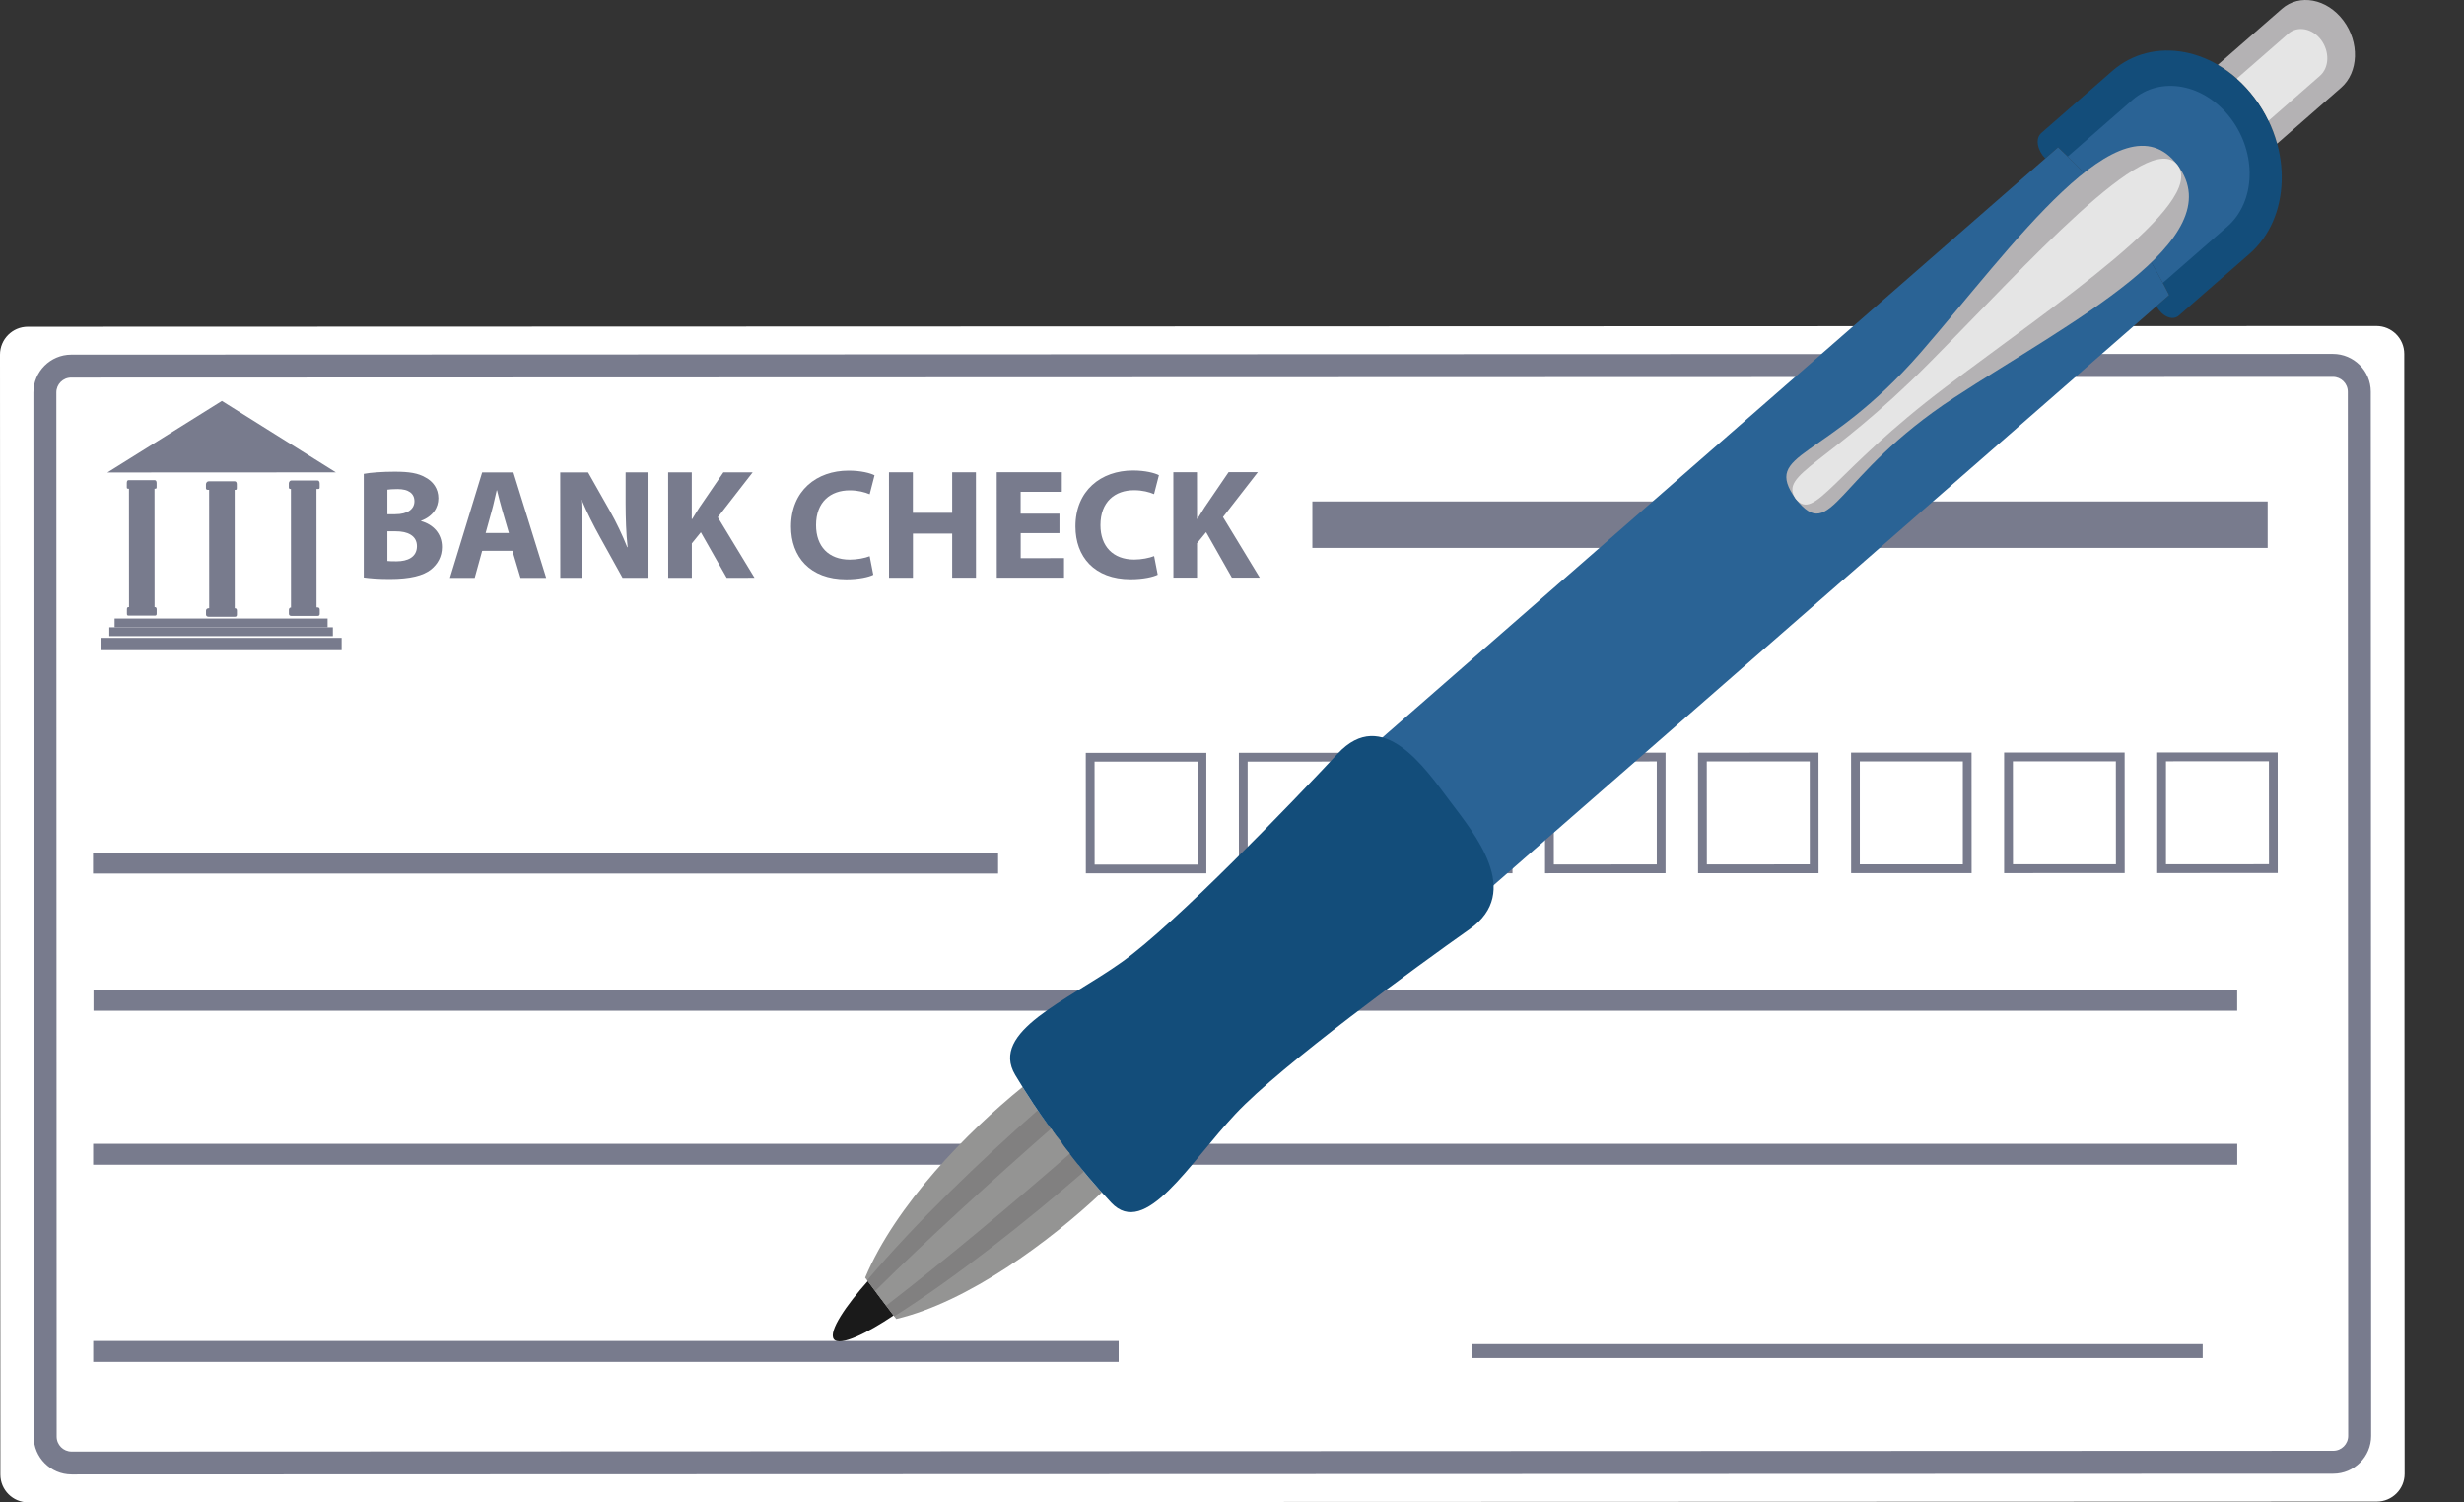 <svg width="41" height="25" viewBox="0 0 41 25" fill="none" xmlns="http://www.w3.org/2000/svg">
<rect x="0" y="0" width="41" height="25" fill="#333333" stroke="none"/>
<g clip-path="url(#clip0_331_373)">
<path d="M40.012 24.524C40.012 24.78 39.804 24.987 39.548 24.987L0.47 25C0.214 25 0.006 24.793 0.006 24.537L0 5.901C0 5.645 0.207 5.437 0.463 5.437L39.542 5.425C39.798 5.425 40.006 5.632 40.006 5.888L40.012 24.524Z" fill="white"/>
<path d="M36.652 22.366H24.488V22.598H36.652V22.366Z" fill="#787B8D"/>
<path d="M37.733 8.344H21.837V9.117H37.733V8.344Z" fill="#787B8D"/>
<path d="M16.608 14.189H1.548V14.536H16.608V14.189Z" fill="#787B8D"/>
<path d="M20.074 14.533L18.068 14.533L18.067 12.527L20.073 12.527L20.073 14.533H20.074ZM18.214 14.387L19.928 14.387L19.927 12.673L18.213 12.673L18.214 14.387H18.214Z" fill="#787B8D"/>
<path d="M22.621 14.532L20.615 14.533L20.614 12.526L22.62 12.526L22.621 14.532V14.532ZM20.761 14.386L22.474 14.386L22.474 12.672L20.76 12.673L20.761 14.387L20.761 14.386Z" fill="#787B8D"/>
<path d="M25.167 14.531L23.162 14.532L23.161 12.525L25.167 12.525L25.167 14.531V14.531ZM23.308 14.386L25.021 14.385L25.021 12.671L23.307 12.672L23.308 14.386Z" fill="#787B8D"/>
<path d="M27.714 14.53L25.709 14.531L25.708 12.525L27.714 12.524L27.714 14.53H27.714ZM25.855 14.385L27.568 14.384L27.568 12.67L25.854 12.671L25.855 14.385V14.385Z" fill="#787B8D"/>
<path d="M30.26 14.53L28.255 14.53L28.254 12.524L30.259 12.523L30.26 14.53ZM28.401 14.384L30.114 14.383L30.113 12.669L28.4 12.67L28.401 14.384Z" fill="#787B8D"/>
<path d="M32.807 14.529L30.802 14.529L30.801 12.523L32.806 12.523L32.807 14.529ZM30.947 14.383L32.661 14.383L32.661 12.669L30.947 12.669L30.947 14.383Z" fill="#787B8D"/>
<path d="M35.354 14.528L33.348 14.529L33.348 12.522L35.353 12.522L35.354 14.528V14.528ZM33.494 14.382L35.208 14.382L35.207 12.668L33.494 12.668L33.495 14.382L33.494 14.382Z" fill="#787B8D"/>
<path d="M37.901 14.527L35.895 14.528L35.895 12.521L37.9 12.521L37.901 14.527ZM36.041 14.382L37.755 14.381L37.754 12.667L36.041 12.668L36.041 14.382V14.382Z" fill="#787B8D"/>
<path d="M37.227 19.033H1.55V19.381H37.227V19.033Z" fill="#787B8D"/>
<path d="M18.614 22.314H1.551V22.662H18.614V22.314Z" fill="#787B8D"/>
<path d="M38.825 24.523L1.191 24.535C0.844 24.535 0.561 24.253 0.561 23.906L0.556 6.531C0.556 6.184 0.838 5.902 1.185 5.901L38.819 5.889C39.166 5.889 39.449 6.171 39.449 6.518L39.455 23.893C39.455 24.241 39.172 24.523 38.825 24.523V24.523ZM1.185 6.283C1.049 6.283 0.937 6.394 0.938 6.531L0.943 23.906C0.943 24.042 1.054 24.154 1.191 24.154L38.825 24.141C38.962 24.141 39.073 24.03 39.073 23.894L39.067 6.519C39.067 6.382 38.956 6.271 38.82 6.271L1.185 6.283Z" fill="#787B8D"/>
<path d="M6.053 7.885C6.157 7.864 6.368 7.849 6.565 7.849C6.808 7.849 6.956 7.872 7.083 7.947C7.206 8.012 7.294 8.132 7.294 8.291C7.294 8.447 7.203 8.593 7.006 8.666V8.671C7.206 8.726 7.354 8.877 7.354 9.103C7.354 9.262 7.282 9.387 7.172 9.476C7.045 9.577 6.831 9.635 6.483 9.635C6.288 9.635 6.142 9.622 6.053 9.609L6.053 7.885ZM6.446 8.557H6.576C6.784 8.557 6.896 8.471 6.896 8.341C6.896 8.208 6.795 8.138 6.615 8.138C6.529 8.138 6.48 8.143 6.446 8.148V8.557H6.446ZM6.446 9.335C6.485 9.34 6.532 9.34 6.6 9.34C6.779 9.34 6.938 9.273 6.938 9.088C6.938 8.911 6.779 8.84 6.582 8.841H6.446L6.446 9.335H6.446Z" fill="#787B8D"/>
<path d="M8.023 9.166L7.899 9.616H7.487L8.023 7.861L8.543 7.861L9.088 9.616L8.661 9.616L8.526 9.165L8.023 9.166L8.023 9.166ZM8.468 8.869L8.359 8.496C8.328 8.392 8.296 8.262 8.27 8.158H8.265C8.239 8.262 8.213 8.395 8.184 8.496L8.081 8.869H8.468V8.869Z" fill="#787B8D"/>
<path d="M9.323 9.615L9.322 7.861H9.786L10.15 8.504C10.254 8.688 10.358 8.907 10.437 9.105H10.444C10.418 8.873 10.411 8.636 10.41 8.373L10.41 7.86H10.775L10.775 9.615H10.359L9.984 8.938C9.88 8.751 9.765 8.525 9.679 8.319L9.671 8.322C9.682 8.553 9.687 8.801 9.687 9.087L9.687 9.615H9.323L9.323 9.615Z" fill="#787B8D"/>
<path d="M11.118 7.86H11.511L11.511 8.636H11.519C11.558 8.568 11.6 8.506 11.639 8.443L12.037 7.86H12.524L11.944 8.607L12.555 9.614L12.092 9.615L11.662 8.857L11.512 9.042L11.512 9.615H11.119L11.118 7.86V7.86Z" fill="#787B8D"/>
<path d="M14.531 9.564C14.459 9.601 14.295 9.64 14.081 9.64C13.475 9.64 13.162 9.263 13.162 8.763C13.162 8.164 13.589 7.831 14.12 7.831C14.325 7.831 14.481 7.872 14.552 7.909L14.471 8.224C14.39 8.19 14.278 8.159 14.138 8.159C13.823 8.159 13.578 8.349 13.579 8.739C13.579 9.091 13.787 9.312 14.141 9.312C14.261 9.312 14.393 9.286 14.471 9.255L14.531 9.564L14.531 9.564Z" fill="#787B8D"/>
<path d="M15.19 7.859L15.19 8.533L15.844 8.533L15.844 7.859H16.239L16.24 9.613H15.844L15.844 8.879L15.191 8.879L15.191 9.614H14.793L14.792 7.859H15.19Z" fill="#787B8D"/>
<path d="M17.629 8.871L16.984 8.871V9.288L17.705 9.287V9.613L16.586 9.613L16.585 7.858L17.668 7.858V8.183L16.983 8.184V8.548L17.629 8.548V8.871L17.629 8.871Z" fill="#787B8D"/>
<path d="M19.264 9.563C19.191 9.599 19.027 9.639 18.814 9.639C18.207 9.639 17.895 9.261 17.895 8.761C17.894 8.163 18.321 7.829 18.852 7.829C19.058 7.829 19.214 7.871 19.284 7.907L19.203 8.222C19.123 8.188 19.011 8.157 18.87 8.157C18.555 8.157 18.311 8.347 18.311 8.738C18.311 9.089 18.519 9.311 18.873 9.311C18.993 9.311 19.126 9.284 19.204 9.253L19.264 9.563L19.264 9.563Z" fill="#787B8D"/>
<path d="M19.524 7.858H19.917L19.918 8.633H19.925C19.965 8.566 20.006 8.503 20.045 8.441L20.443 7.857L20.93 7.857L20.35 8.604L20.962 9.612L20.498 9.612L20.069 8.855L19.918 9.039L19.918 9.612H19.525L19.524 7.858V7.858Z" fill="#787B8D"/>
<path d="M2.141 10.102C2.116 10.102 2.112 10.117 2.112 10.141V10.208C2.112 10.233 2.116 10.244 2.141 10.244H2.358L2.576 10.244C2.601 10.244 2.607 10.232 2.607 10.208V10.141C2.607 10.117 2.6 10.102 2.576 10.102H2.572L2.571 8.132H2.575C2.599 8.132 2.606 8.13 2.606 8.106V8.039C2.606 8.015 2.599 7.99 2.575 7.99H2.357L2.139 7.99C2.115 7.99 2.11 8.015 2.11 8.039V8.106C2.11 8.13 2.115 8.132 2.14 8.132H2.146L2.147 10.102H2.141H2.141Z" fill="#787B8D"/>
<path d="M3.473 10.121C3.449 10.121 3.428 10.136 3.428 10.16V10.227C3.428 10.251 3.449 10.263 3.473 10.263H3.691L3.908 10.263C3.933 10.263 3.942 10.251 3.942 10.227V10.16C3.942 10.136 3.933 10.121 3.908 10.121H3.906L3.905 8.151H3.907C3.931 8.151 3.94 8.149 3.94 8.125V8.058C3.94 8.034 3.931 8.009 3.907 8.009H3.689L3.472 8.009C3.447 8.009 3.427 8.034 3.427 8.058V8.125C3.427 8.149 3.447 8.151 3.472 8.151H3.48L3.481 10.121H3.473L3.473 10.121Z" fill="#787B8D"/>
<path d="M4.85 10.107C4.825 10.107 4.807 10.122 4.807 10.146V10.213C4.807 10.238 4.825 10.249 4.85 10.249H5.067L5.285 10.249C5.309 10.249 5.32 10.237 5.32 10.213V10.146C5.32 10.122 5.309 10.107 5.285 10.107H5.267L5.266 8.137H5.284C5.308 8.137 5.319 8.135 5.319 8.111V8.044C5.319 8.02 5.308 7.995 5.284 7.995H5.066L4.848 7.995C4.824 7.995 4.806 8.02 4.806 8.044V8.111C4.806 8.136 4.824 8.137 4.848 8.137H4.841L4.842 10.107H4.85L4.85 10.107Z" fill="#787B8D"/>
<path d="M5.589 7.86L3.693 6.672V6.671L1.787 7.862L3.688 7.861L5.589 7.86Z" fill="#787B8D"/>
<path d="M5.451 10.292H1.907V10.438H5.451V10.292Z" fill="#787B8D"/>
<path d="M5.539 10.438H1.819V10.585H5.539V10.438Z" fill="#787B8D"/>
<path d="M5.685 10.614H1.673V10.819H5.685V10.614Z" fill="#787B8D"/>
<path d="M37.226 16.472H1.556V16.819H37.226V16.472Z" fill="#787B8D"/>
<path fill-rule="evenodd" clip-rule="evenodd" d="M35.28 3.584C34.978 3.187 34.634 2.81 34.245 2.451L34.032 2.637C33.901 2.498 33.86 2.305 33.969 2.211L35.147 1.181C35.825 0.589 36.886 0.79 37.517 1.629C38.149 2.469 38.111 3.63 37.433 4.222L36.255 5.251C36.146 5.346 35.98 5.263 35.881 5.096L36.094 4.91C35.849 4.425 35.578 3.984 35.28 3.584" fill="#134D7A"/>
<path fill-rule="evenodd" clip-rule="evenodd" d="M35.881 5.096L24.797 14.779L22.948 12.32L34.032 2.637L34.245 2.451C34.634 2.81 34.979 3.187 35.28 3.584C35.578 3.984 35.849 4.425 36.094 4.91L35.881 5.096H35.881Z" fill="#2A6395"/>
<path fill-rule="evenodd" clip-rule="evenodd" d="M36.904 1.078L37.97 0.147C38.262 -0.109 38.72 -0.022 38.992 0.34C39.264 0.702 39.248 1.203 38.956 1.458L37.89 2.39C37.817 2.124 37.694 1.864 37.517 1.629C37.34 1.394 37.13 1.21 36.904 1.078" fill="#B4B2B4"/>
<path fill-rule="evenodd" clip-rule="evenodd" d="M14.654 21.604L14.396 21.26C14.902 20.051 16.102 18.827 17.015 18.088C17.384 18.68 17.647 18.989 17.647 18.989C17.647 18.989 17.872 19.33 18.334 19.842C17.474 20.651 16.114 21.664 14.913 21.948L14.654 21.604L14.654 21.604Z" fill="#949493"/>
<path fill-rule="evenodd" clip-rule="evenodd" d="M13.875 22.284C13.778 22.155 14.09 21.708 14.439 21.318L14.654 21.604L14.869 21.889C14.442 22.177 13.972 22.413 13.875 22.284" fill="#1A1A1A"/>
<path fill-rule="evenodd" clip-rule="evenodd" d="M37.221 1.307L38.075 0.561C38.231 0.424 38.476 0.471 38.622 0.664C38.767 0.858 38.759 1.126 38.602 1.262L37.748 2.009C37.685 1.877 37.608 1.75 37.517 1.629C37.426 1.509 37.327 1.401 37.221 1.307" fill="#E5E5E5"/>
<path fill-rule="evenodd" clip-rule="evenodd" d="M35.28 3.584C35.021 3.243 34.731 2.917 34.407 2.604L35.482 1.664C35.951 1.255 36.685 1.393 37.122 1.974C37.558 2.555 37.532 3.358 37.064 3.768L35.989 4.707C35.772 4.302 35.536 3.928 35.28 3.584Z" fill="#2A6395"/>
<path fill-rule="evenodd" clip-rule="evenodd" d="M29.88 8.301C30.486 9.065 30.521 7.92 32.516 6.617C34.423 5.37 37.167 3.988 36.235 2.749C35.303 1.51 33.481 4.117 31.955 5.871C30.358 7.704 29.312 7.503 29.88 8.302" fill="#B4B2B4"/>
<path fill-rule="evenodd" clip-rule="evenodd" d="M14.654 21.604L14.429 21.304C15.233 20.349 16.325 19.304 17.265 18.477C17.499 18.814 17.646 18.989 17.646 18.989C17.646 18.989 17.775 19.181 18.033 19.498C17.087 20.317 15.913 21.252 14.88 21.903L14.654 21.604V21.604Z" fill="#818080"/>
<path fill-rule="evenodd" clip-rule="evenodd" d="M17.646 18.989C17.646 18.989 17.325 18.611 16.893 17.888C16.462 17.165 17.76 16.654 18.662 16.012C19.564 15.371 21.513 13.338 22.259 12.54C23.006 11.741 23.709 12.776 24.125 13.329C24.541 13.882 25.335 14.839 24.456 15.46C23.576 16.081 21.327 17.717 20.559 18.535C19.79 19.353 19.057 20.616 18.49 20.012C17.923 19.407 17.646 18.989 17.646 18.989Z" fill="#134D7A"/>
<path fill-rule="evenodd" clip-rule="evenodd" d="M14.654 21.604L14.562 21.482C15.435 20.617 16.551 19.605 17.492 18.779C17.58 18.923 17.646 18.989 17.646 18.989C17.646 18.989 17.692 19.072 17.804 19.195C16.86 20.017 15.711 20.984 14.746 21.725L14.654 21.603L14.654 21.604Z" fill="#949493"/>
<path fill-rule="evenodd" clip-rule="evenodd" d="M29.88 8.301C30.202 8.687 30.482 7.868 32.38 6.436C34.195 5.066 36.716 3.388 36.235 2.749C35.755 2.11 33.71 4.421 32.091 6.051C30.398 7.756 29.597 7.882 29.88 8.301Z" fill="#E5E5E5"/>
</g>
<defs>
<clipPath id="clip0_331_373">
<rect width="40.012" height="25" fill="white"/>
</clipPath>
</defs>
</svg>
